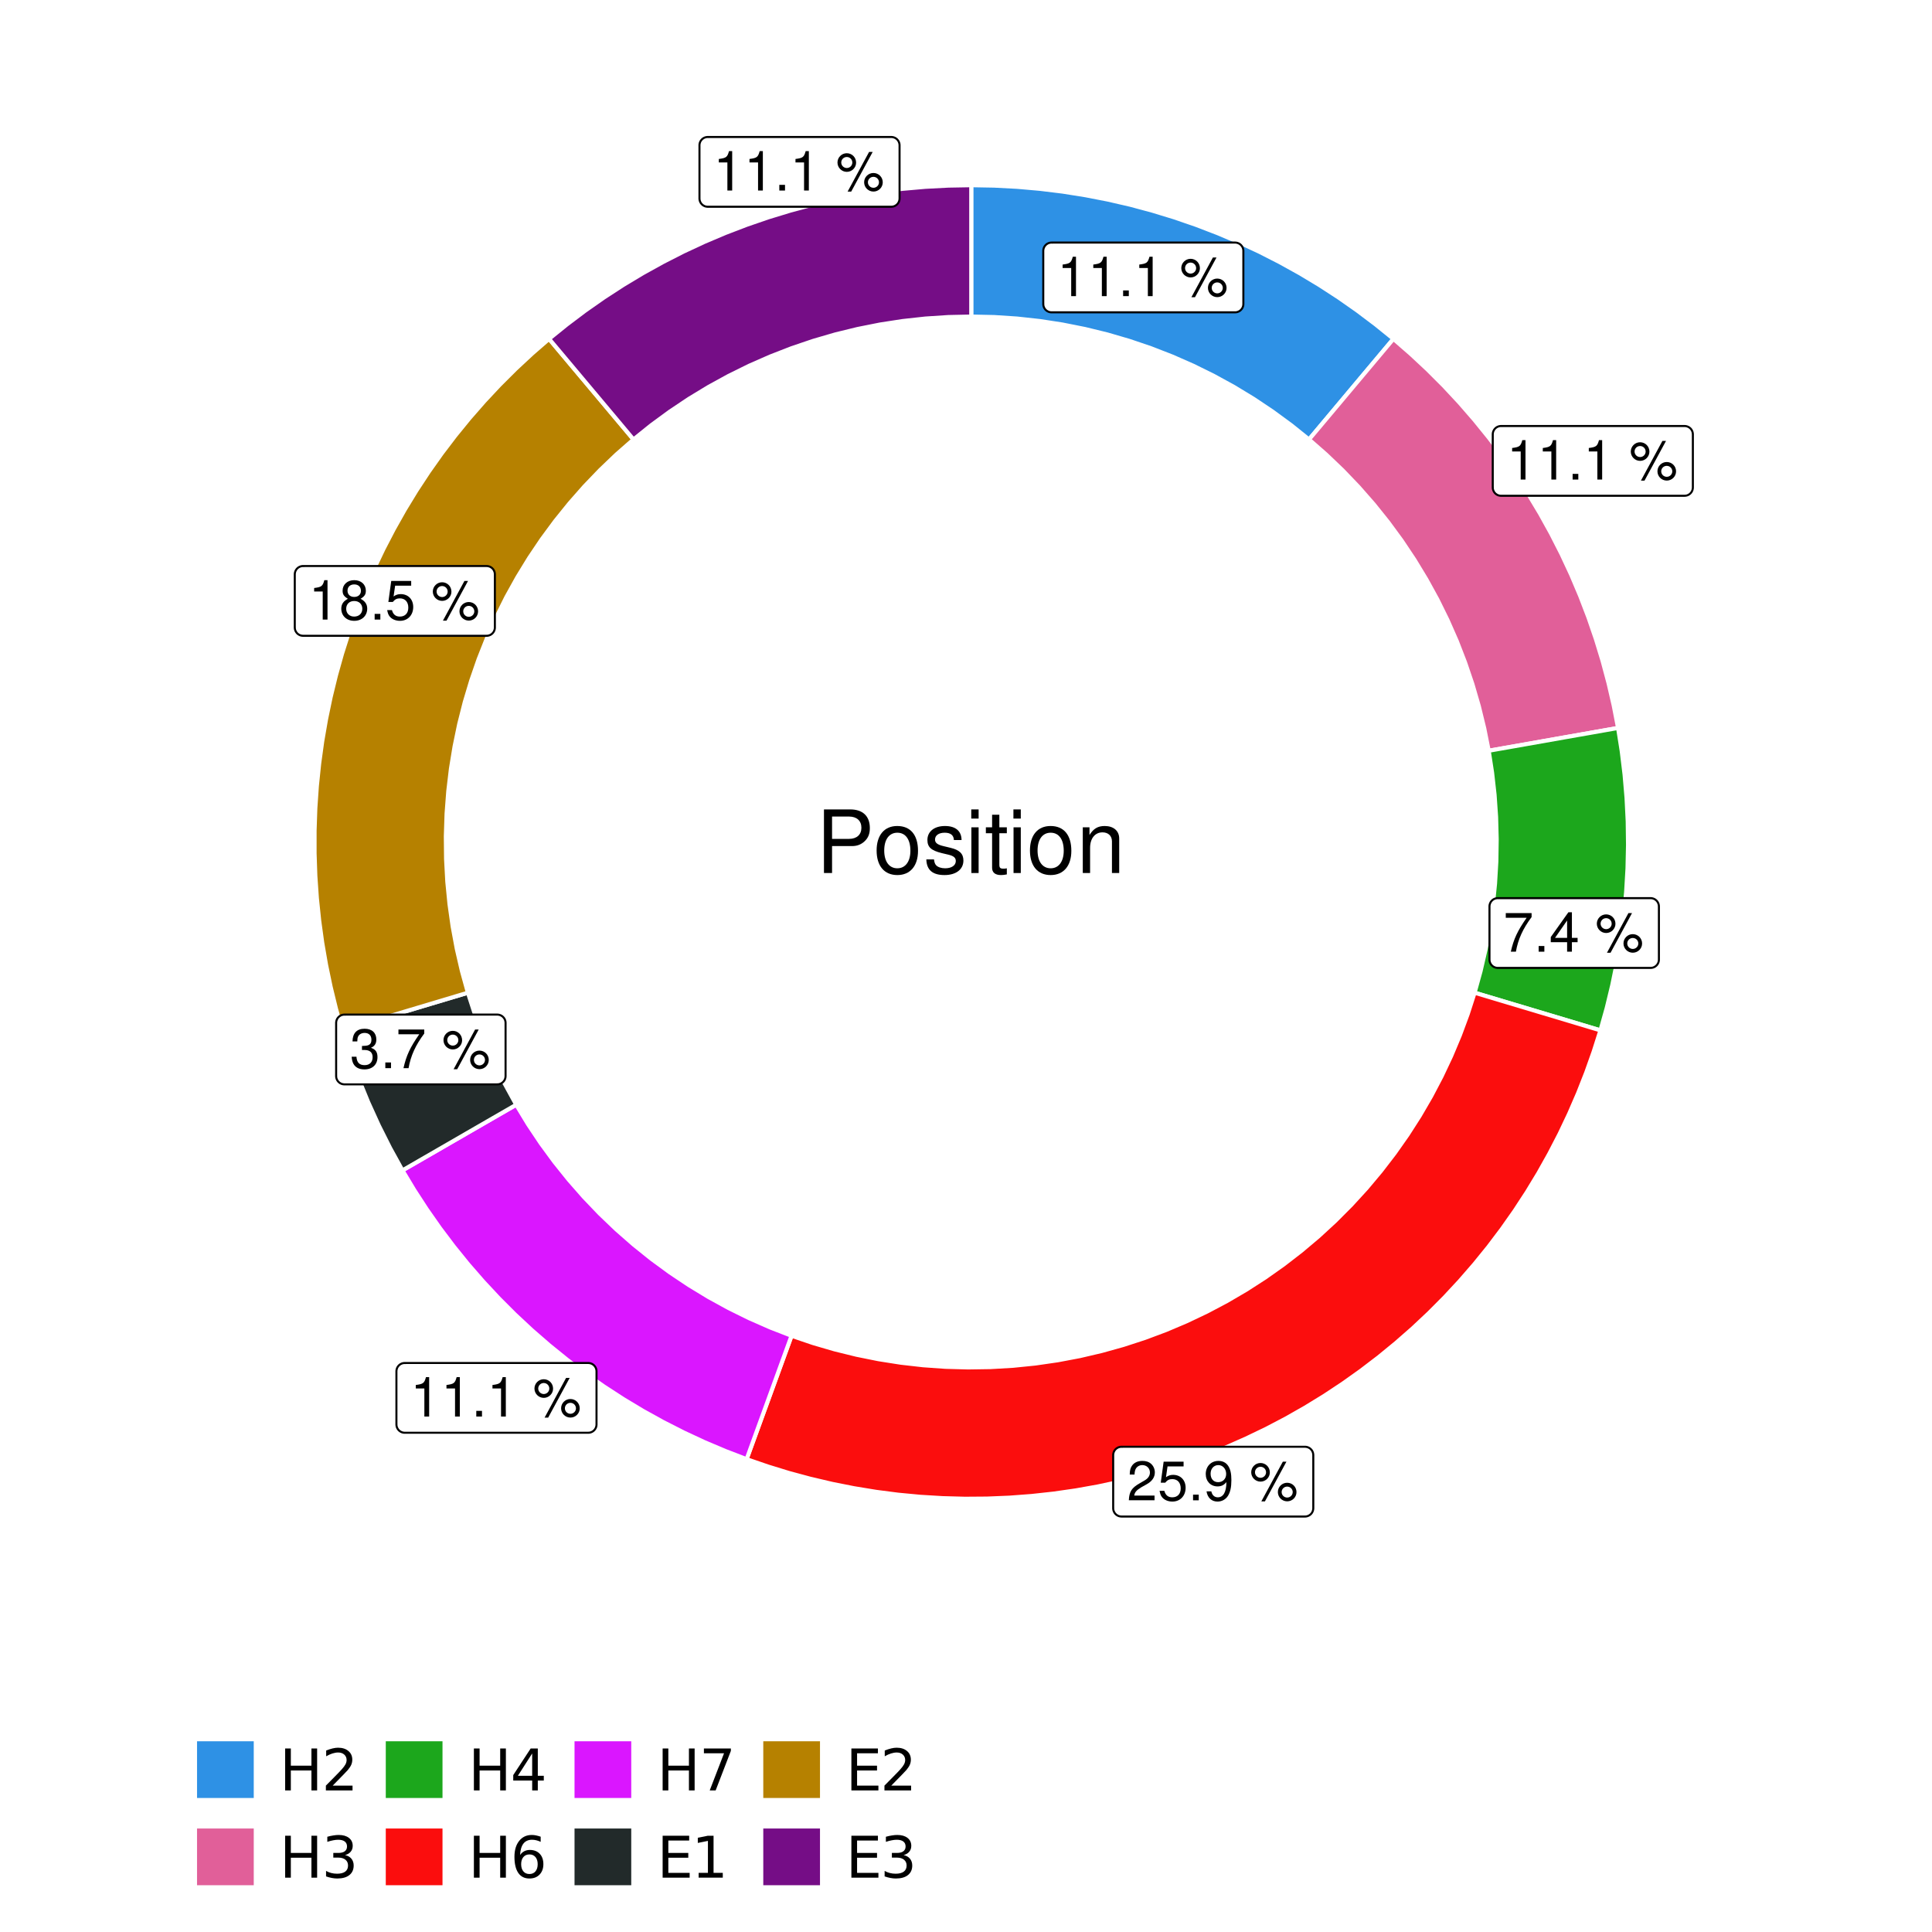 <?xml version="1.0" encoding="UTF-8"?>
<svg xmlns="http://www.w3.org/2000/svg" xmlns:xlink="http://www.w3.org/1999/xlink" width="504pt" height="504pt" viewBox="0 0 504 504" version="1.1">
<defs>
<g>
<symbol overflow="visible" id="glyph0-0">
<path style="stroke:none;" d=""/>
</symbol>
<symbol overflow="visible" id="glyph0-1">
<path style="stroke:none;" d="M 3.688 -7.328 L 3.688 0 L 4.938 0 L 4.938 -10.281 L 4.109 -10.281 C 3.672 -8.703 3.391 -8.484 1.453 -8.234 L 1.453 -7.328 Z M 3.688 -7.328 "/>
</symbol>
<symbol overflow="visible" id="glyph0-2">
<path style="stroke:none;" d="M 2.719 -1.484 L 1.234 -1.484 L 1.234 0 L 2.719 0 Z M 2.719 -1.484 "/>
</symbol>
<symbol overflow="visible" id="glyph0-3">
<path style="stroke:none;" d=""/>
</symbol>
<symbol overflow="visible" id="glyph0-4">
<path style="stroke:none;" d="M 2.828 -9.734 C 1.5 -9.734 0.406 -8.641 0.406 -7.312 C 0.406 -5.969 1.5 -4.875 2.844 -4.875 C 4.172 -4.875 5.266 -5.969 5.266 -7.281 C 5.266 -8.656 4.188 -9.734 2.828 -9.734 Z M 2.828 -8.75 C 3.641 -8.75 4.281 -8.109 4.281 -7.297 C 4.281 -6.516 3.625 -5.875 2.844 -5.875 C 2.047 -5.875 1.391 -6.516 1.391 -7.312 C 1.391 -8.109 2.031 -8.75 2.828 -8.75 Z M 8.656 -10.078 L 3.047 0.281 L 3.984 0.281 L 9.594 -10.078 Z M 9.781 -4.578 C 8.453 -4.578 7.359 -3.5 7.359 -2.156 C 7.359 -0.812 8.453 0.266 9.797 0.266 C 11.125 0.266 12.219 -0.812 12.219 -2.141 C 12.219 -3.5 11.141 -4.578 9.781 -4.578 Z M 9.781 -3.578 C 10.594 -3.578 11.234 -2.938 11.234 -2.141 C 11.234 -1.359 10.578 -0.719 9.797 -0.719 C 8.984 -0.719 8.344 -1.359 8.344 -2.156 C 8.344 -2.938 8.984 -3.578 9.781 -3.578 Z M 9.781 -3.578 "/>
</symbol>
<symbol overflow="visible" id="glyph0-5">
<path style="stroke:none;" d="M 7.391 -10.078 L 0.656 -10.078 L 0.656 -8.844 L 6.094 -8.844 C 3.703 -5.422 2.719 -3.312 1.969 0 L 3.297 0 C 3.859 -3.234 5.125 -6 7.391 -9.031 Z M 7.391 -10.078 "/>
</symbol>
<symbol overflow="visible" id="glyph0-6">
<path style="stroke:none;" d="M 4.656 -2.484 L 4.656 0 L 5.906 0 L 5.906 -2.484 L 7.391 -2.484 L 7.391 -3.609 L 5.906 -3.609 L 5.906 -10.281 L 4.984 -10.281 L 0.391 -3.812 L 0.391 -2.484 Z M 4.656 -3.609 L 1.5 -3.609 L 4.656 -8.141 Z M 4.656 -3.609 "/>
</symbol>
<symbol overflow="visible" id="glyph0-7">
<path style="stroke:none;" d="M 7.188 -1.234 L 1.891 -1.234 C 2.016 -2.094 2.469 -2.625 3.719 -3.391 L 5.141 -4.188 C 6.547 -4.969 7.266 -6.016 7.266 -7.281 C 7.266 -8.141 6.922 -8.922 6.328 -9.484 C 5.734 -10.031 4.984 -10.281 4.031 -10.281 C 2.766 -10.281 1.812 -9.828 1.25 -8.938 C 0.891 -8.406 0.734 -7.766 0.719 -6.719 L 1.969 -6.719 C 2 -7.422 2.094 -7.828 2.266 -8.172 C 2.594 -8.797 3.234 -9.188 4 -9.188 C 5.141 -9.188 5.984 -8.359 5.984 -7.25 C 5.984 -6.422 5.516 -5.719 4.625 -5.203 L 3.312 -4.438 C 1.203 -3.234 0.594 -2.266 0.484 -0.016 L 7.188 -0.016 Z M 7.188 -1.234 "/>
</symbol>
<symbol overflow="visible" id="glyph0-8">
<path style="stroke:none;" d="M 6.766 -10.078 L 1.562 -10.078 L 0.812 -4.594 L 1.969 -4.594 C 2.547 -5.297 3.031 -5.531 3.828 -5.531 C 5.172 -5.531 6.016 -4.609 6.016 -3.109 C 6.016 -1.656 5.172 -0.781 3.812 -0.781 C 2.719 -0.781 2.047 -1.344 1.75 -2.469 L 0.5 -2.469 C 0.672 -1.656 0.812 -1.25 1.109 -0.875 C 1.672 -0.109 2.703 0.328 3.844 0.328 C 5.875 0.328 7.297 -1.156 7.297 -3.281 C 7.297 -5.281 5.969 -6.641 4.031 -6.641 C 3.328 -6.641 2.766 -6.453 2.172 -6.031 L 2.578 -8.844 L 6.766 -8.844 Z M 6.766 -10.078 "/>
</symbol>
<symbol overflow="visible" id="glyph0-9">
<path style="stroke:none;" d="M 0.75 -2.344 C 1 -0.672 2.078 0.328 3.609 0.328 C 4.734 0.328 5.734 -0.219 6.328 -1.141 C 6.953 -2.141 7.234 -3.391 7.234 -5.266 C 7.234 -7 6.984 -8.094 6.391 -9 C 5.828 -9.844 4.953 -10.281 3.844 -10.281 C 1.922 -10.281 0.547 -8.844 0.547 -6.859 C 0.547 -4.969 1.812 -3.625 3.641 -3.625 C 4.594 -3.625 5.297 -3.969 5.938 -4.75 C 5.922 -2.188 5.141 -0.781 3.703 -0.781 C 2.812 -0.781 2.203 -1.344 2 -2.344 Z M 3.828 -9.188 C 4.984 -9.188 5.875 -8.203 5.875 -6.875 C 5.875 -5.609 5.016 -4.734 3.781 -4.734 C 2.578 -4.734 1.812 -5.594 1.812 -6.953 C 1.812 -8.25 2.656 -9.188 3.828 -9.188 Z M 3.828 -9.188 "/>
</symbol>
<symbol overflow="visible" id="glyph0-10">
<path style="stroke:none;" d="M 3.141 -4.734 L 3.828 -4.734 C 5.188 -4.734 5.922 -4.094 5.922 -2.859 C 5.922 -1.562 5.141 -0.781 3.844 -0.781 C 2.453 -0.781 1.797 -1.484 1.703 -2.984 L 0.453 -2.984 C 0.516 -2.156 0.656 -1.625 0.891 -1.172 C 1.422 -0.172 2.406 0.328 3.781 0.328 C 5.859 0.328 7.188 -0.922 7.188 -2.875 C 7.188 -4.188 6.703 -4.891 5.484 -5.312 C 6.422 -5.703 6.891 -6.406 6.891 -7.453 C 6.891 -9.219 5.75 -10.281 3.828 -10.281 C 1.797 -10.281 0.719 -9.141 0.672 -6.969 L 1.922 -6.969 C 1.938 -7.594 1.984 -7.953 2.141 -8.266 C 2.438 -8.844 3.062 -9.188 3.844 -9.188 C 4.953 -9.188 5.609 -8.516 5.609 -7.406 C 5.609 -6.688 5.359 -6.234 4.812 -6 C 4.469 -5.859 4.016 -5.797 3.141 -5.781 Z M 3.141 -4.734 "/>
</symbol>
<symbol overflow="visible" id="glyph0-11">
<path style="stroke:none;" d="M 5.562 -5.422 C 6.609 -6.062 6.938 -6.562 6.938 -7.531 C 6.938 -9.156 5.703 -10.281 3.906 -10.281 C 2.141 -10.281 0.875 -9.156 0.875 -7.547 C 0.875 -6.562 1.203 -6.078 2.25 -5.422 C 1.094 -4.828 0.531 -4 0.531 -2.859 C 0.531 -0.984 1.906 0.328 3.906 0.328 C 5.906 0.328 7.297 -0.984 7.297 -2.859 C 7.297 -4 6.719 -4.828 5.562 -5.422 Z M 3.906 -9.172 C 4.984 -9.172 5.656 -8.531 5.656 -7.5 C 5.656 -6.547 4.969 -5.906 3.906 -5.906 C 2.844 -5.906 2.156 -6.547 2.156 -7.531 C 2.156 -8.531 2.844 -9.172 3.906 -9.172 Z M 3.906 -4.844 C 5.156 -4.844 6.016 -4.031 6.016 -2.828 C 6.016 -1.594 5.172 -0.781 3.875 -0.781 C 2.656 -0.781 1.812 -1.625 1.812 -2.812 C 1.812 -4.031 2.641 -4.844 3.906 -4.844 Z M 3.906 -4.844 "/>
</symbol>
<symbol overflow="visible" id="glyph1-0">
<path style="stroke:none;" d=""/>
</symbol>
<symbol overflow="visible" id="glyph1-1">
<path style="stroke:none;" d="M 4.188 -7.031 L 9.406 -7.031 C 10.703 -7.031 11.719 -7.422 12.609 -8.219 C 13.609 -9.125 14.047 -10.203 14.047 -11.719 C 14.047 -14.844 12.203 -16.594 8.922 -16.594 L 2.078 -16.594 L 2.078 0 L 4.188 0 Z M 4.188 -8.906 L 4.188 -14.734 L 8.609 -14.734 C 10.625 -14.734 11.844 -13.641 11.844 -11.812 C 11.844 -10 10.625 -8.906 8.609 -8.906 Z M 4.188 -8.906 "/>
</symbol>
<symbol overflow="visible" id="glyph1-2">
<path style="stroke:none;" d="M 6.188 -12.266 C 2.828 -12.266 0.812 -9.875 0.812 -5.875 C 0.812 -1.844 2.828 0.531 6.219 0.531 C 9.578 0.531 11.609 -1.859 11.609 -5.781 C 11.609 -9.922 9.656 -12.266 6.188 -12.266 Z M 6.219 -10.516 C 8.359 -10.516 9.625 -8.766 9.625 -5.812 C 9.625 -2.984 8.312 -1.234 6.219 -1.234 C 4.094 -1.234 2.797 -2.984 2.797 -5.875 C 2.797 -8.766 4.094 -10.516 6.219 -10.516 Z M 6.219 -10.516 "/>
</symbol>
<symbol overflow="visible" id="glyph1-3">
<path style="stroke:none;" d="M 9.969 -8.609 C 9.953 -10.953 8.406 -12.266 5.641 -12.266 C 2.875 -12.266 1.062 -10.844 1.062 -8.625 C 1.062 -6.766 2.031 -5.875 4.844 -5.188 L 6.625 -4.766 C 7.938 -4.438 8.469 -3.969 8.469 -3.125 C 8.469 -1.984 7.359 -1.234 5.688 -1.234 C 4.672 -1.234 3.797 -1.531 3.328 -2.031 C 3.031 -2.375 2.891 -2.703 2.781 -3.547 L 0.781 -3.547 C 0.859 -0.797 2.406 0.531 5.531 0.531 C 8.531 0.531 10.453 -0.953 10.453 -3.25 C 10.453 -5.031 9.453 -6.016 7.078 -6.578 L 5.266 -7.016 C 3.703 -7.375 3.047 -7.875 3.047 -8.719 C 3.047 -9.828 4.031 -10.516 5.578 -10.516 C 7.109 -10.516 7.922 -9.859 7.969 -8.609 Z M 9.969 -8.609 "/>
</symbol>
<symbol overflow="visible" id="glyph1-4">
<path style="stroke:none;" d="M 3.422 -11.922 L 1.531 -11.922 L 1.531 0 L 3.422 0 Z M 3.422 -16.594 L 1.5 -16.594 L 1.5 -14.203 L 3.422 -14.203 Z M 3.422 -16.594 "/>
</symbol>
<symbol overflow="visible" id="glyph1-5">
<path style="stroke:none;" d="M 5.781 -11.922 L 3.828 -11.922 L 3.828 -15.203 L 1.938 -15.203 L 1.938 -11.922 L 0.312 -11.922 L 0.312 -10.375 L 1.938 -10.375 L 1.938 -1.359 C 1.938 -0.141 2.75 0.531 4.234 0.531 C 4.734 0.531 5.141 0.484 5.781 0.359 L 5.781 -1.234 C 5.516 -1.156 5.266 -1.141 4.875 -1.141 C 4.047 -1.141 3.828 -1.359 3.828 -2.203 L 3.828 -10.375 L 5.781 -10.375 Z M 5.781 -11.922 "/>
</symbol>
<symbol overflow="visible" id="glyph1-6">
<path style="stroke:none;" d="M 1.594 -11.922 L 1.594 0 L 3.5 0 L 3.5 -6.578 C 3.5 -9.016 4.781 -10.609 6.734 -10.609 C 8.234 -10.609 9.203 -9.703 9.203 -8.266 L 9.203 0 L 11.094 0 L 11.094 -9.016 C 11.094 -11 9.609 -12.266 7.312 -12.266 C 5.531 -12.266 4.391 -11.594 3.344 -9.922 L 3.344 -11.922 Z M 1.594 -11.922 "/>
</symbol>
<symbol overflow="visible" id="glyph2-0">
<path style="stroke:none;" d="M 0.75 2.656 L 0.75 -10.578 L 8.25 -10.578 L 8.25 2.656 Z M 1.594 1.812 L 7.406 1.812 L 7.406 -9.734 L 1.594 -9.734 Z M 1.594 1.812 "/>
</symbol>
<symbol overflow="visible" id="glyph2-1">
<path style="stroke:none;" d="M 1.469 -10.938 L 2.953 -10.938 L 2.953 -6.453 L 8.328 -6.453 L 8.328 -10.938 L 9.812 -10.938 L 9.812 0 L 8.328 0 L 8.328 -5.203 L 2.953 -5.203 L 2.953 0 L 1.469 0 Z M 1.469 -10.938 "/>
</symbol>
<symbol overflow="visible" id="glyph2-2">
<path style="stroke:none;" d="M 2.875 -1.25 L 8.047 -1.25 L 8.047 0 L 1.094 0 L 1.094 -1.25 C 1.656 -1.82 2.422 -2.598 3.391 -3.578 C 4.359 -4.555 4.969 -5.191 5.219 -5.484 C 5.695 -6.016 6.031 -6.461 6.219 -6.828 C 6.406 -7.203 6.5 -7.566 6.5 -7.922 C 6.5 -8.504 6.297 -8.977 5.891 -9.344 C 5.484 -9.707 4.953 -9.891 4.297 -9.891 C 3.828 -9.891 3.332 -9.805 2.812 -9.641 C 2.301 -9.484 1.754 -9.238 1.172 -8.906 L 1.172 -10.406 C 1.766 -10.645 2.32 -10.828 2.844 -10.953 C 3.363 -11.078 3.836 -11.141 4.266 -11.141 C 5.398 -11.141 6.301 -10.852 6.969 -10.281 C 7.645 -9.719 7.984 -8.961 7.984 -8.016 C 7.984 -7.566 7.898 -7.141 7.734 -6.734 C 7.566 -6.328 7.258 -5.852 6.812 -5.312 C 6.688 -5.164 6.297 -4.754 5.641 -4.078 C 4.992 -3.398 4.07 -2.457 2.875 -1.25 Z M 2.875 -1.25 "/>
</symbol>
<symbol overflow="visible" id="glyph2-3">
<path style="stroke:none;" d="M 6.094 -5.891 C 6.801 -5.742 7.352 -5.43 7.75 -4.953 C 8.145 -4.473 8.344 -3.879 8.344 -3.172 C 8.344 -2.098 7.969 -1.266 7.219 -0.672 C 6.477 -0.078 5.426 0.219 4.062 0.219 C 3.602 0.219 3.129 0.172 2.641 0.078 C 2.16 -0.016 1.66 -0.148 1.141 -0.328 L 1.141 -1.766 C 1.555 -1.523 2.004 -1.344 2.484 -1.219 C 2.973 -1.094 3.484 -1.031 4.016 -1.031 C 4.941 -1.031 5.648 -1.211 6.141 -1.578 C 6.629 -1.941 6.875 -2.473 6.875 -3.172 C 6.875 -3.816 6.645 -4.32 6.188 -4.688 C 5.738 -5.051 5.113 -5.234 4.312 -5.234 L 3.031 -5.234 L 3.031 -6.453 L 4.359 -6.453 C 5.086 -6.453 5.645 -6.598 6.031 -6.891 C 6.414 -7.18 6.609 -7.598 6.609 -8.141 C 6.609 -8.703 6.41 -9.133 6.016 -9.438 C 5.617 -9.738 5.051 -9.891 4.312 -9.891 C 3.906 -9.891 3.469 -9.844 3 -9.75 C 2.539 -9.664 2.031 -9.531 1.469 -9.344 L 1.469 -10.672 C 2.031 -10.828 2.555 -10.941 3.047 -11.016 C 3.535 -11.098 4 -11.141 4.438 -11.141 C 5.562 -11.141 6.453 -10.883 7.109 -10.375 C 7.766 -9.863 8.094 -9.172 8.094 -8.297 C 8.094 -7.691 7.914 -7.18 7.562 -6.766 C 7.219 -6.348 6.727 -6.055 6.094 -5.891 Z M 6.094 -5.891 "/>
</symbol>
<symbol overflow="visible" id="glyph2-4">
<path style="stroke:none;" d="M 5.672 -9.641 L 1.938 -3.812 L 5.672 -3.812 Z M 5.281 -10.938 L 7.141 -10.938 L 7.141 -3.812 L 8.703 -3.812 L 8.703 -2.578 L 7.141 -2.578 L 7.141 0 L 5.672 0 L 5.672 -2.578 L 0.734 -2.578 L 0.734 -4 Z M 5.281 -10.938 "/>
</symbol>
<symbol overflow="visible" id="glyph2-5">
<path style="stroke:none;" d="M 4.953 -6.062 C 4.285 -6.062 3.758 -5.832 3.375 -5.375 C 2.988 -4.914 2.797 -4.297 2.797 -3.516 C 2.797 -2.723 2.988 -2.098 3.375 -1.641 C 3.758 -1.18 4.285 -0.953 4.953 -0.953 C 5.617 -0.953 6.145 -1.18 6.531 -1.641 C 6.914 -2.098 7.109 -2.723 7.109 -3.516 C 7.109 -4.297 6.914 -4.914 6.531 -5.375 C 6.145 -5.832 5.617 -6.062 4.953 -6.062 Z M 7.891 -10.688 L 7.891 -9.344 C 7.516 -9.52 7.141 -9.656 6.766 -9.75 C 6.391 -9.844 6.016 -9.891 5.641 -9.891 C 4.66 -9.891 3.91 -9.555 3.391 -8.891 C 2.879 -8.234 2.586 -7.238 2.516 -5.906 C 2.805 -6.332 3.164 -6.66 3.594 -6.891 C 4.031 -7.117 4.516 -7.234 5.047 -7.234 C 6.141 -7.234 7.004 -6.898 7.641 -6.234 C 8.273 -5.566 8.594 -4.66 8.594 -3.516 C 8.594 -2.391 8.258 -1.484 7.594 -0.797 C 6.938 -0.117 6.055 0.219 4.953 0.219 C 3.68 0.219 2.711 -0.266 2.047 -1.234 C 1.379 -2.211 1.047 -3.617 1.047 -5.453 C 1.047 -7.18 1.457 -8.562 2.281 -9.594 C 3.102 -10.625 4.203 -11.141 5.578 -11.141 C 5.953 -11.141 6.328 -11.098 6.703 -11.016 C 7.078 -10.941 7.473 -10.832 7.891 -10.688 Z M 7.891 -10.688 "/>
</symbol>
<symbol overflow="visible" id="glyph2-6">
<path style="stroke:none;" d="M 1.234 -10.938 L 8.266 -10.938 L 8.266 -10.312 L 4.297 0 L 2.75 0 L 6.484 -9.688 L 1.234 -9.688 Z M 1.234 -10.938 "/>
</symbol>
<symbol overflow="visible" id="glyph2-7">
<path style="stroke:none;" d="M 1.469 -10.938 L 8.391 -10.938 L 8.391 -9.688 L 2.953 -9.688 L 2.953 -6.453 L 8.156 -6.453 L 8.156 -5.203 L 2.953 -5.203 L 2.953 -1.25 L 8.516 -1.25 L 8.516 0 L 1.469 0 Z M 1.469 -10.938 "/>
</symbol>
<symbol overflow="visible" id="glyph2-8">
<path style="stroke:none;" d="M 1.859 -1.25 L 4.281 -1.25 L 4.281 -9.594 L 1.641 -9.062 L 1.641 -10.406 L 4.266 -10.938 L 5.75 -10.938 L 5.75 -1.25 L 8.156 -1.25 L 8.156 0 L 1.859 0 Z M 1.859 -1.25 "/>
</symbol>
</g>
<clipPath id="clip1">
  <path d="M 30.98 0 L 473.023 0 L 473.023 504 L 30.98 504 Z M 30.98 0 "/>
</clipPath>
<clipPath id="clip2">
  <path d="M 39.199 5.48 L 467.543 5.48 L 467.543 433.824 L 39.199 433.824 Z M 39.199 5.48 "/>
</clipPath>
</defs>
<g id="surface4">
<rect x="0" y="0" width="504" height="504" style="fill:rgb(100%,100%,100%);fill-opacity:1;stroke:none;"/>
<g clip-path="url(#clip1)" clip-rule="nonzero">
<path style="fill-rule:nonzero;fill:rgb(100%,100%,100%);fill-opacity:1;stroke-width:1.067;stroke-linecap:round;stroke-linejoin:round;stroke:rgb(100%,100%,100%);stroke-opacity:1;stroke-miterlimit:10;" d="M 30.98 504 L 473.023 504 L 473.023 0 L 30.98 0 Z M 30.98 504 "/>
</g>
<g clip-path="url(#clip2)" clip-rule="nonzero">
<path style=" stroke:none;fill-rule:nonzero;fill:rgb(100%,100%,100%);fill-opacity:1;" d="M 39.199 433.824 L 467.543 433.824 L 467.543 5.48 L 39.199 5.48 Z M 39.199 433.824 "/>
</g>
<path style="fill-rule:nonzero;fill:rgb(18.039%,56.863%,89.804%);fill-opacity:1;stroke-width:1.067;stroke-linecap:butt;stroke-linejoin:miter;stroke:rgb(100%,100%,100%);stroke-opacity:1;stroke-miterlimit:10;" d="M 341.477 114.648 L 350.289 104.148 L 354.691 98.898 L 363.504 88.398 L 358.855 84.637 L 354.078 81.035 L 349.18 77.605 L 344.164 74.348 L 339.039 71.27 L 333.809 68.371 L 328.48 65.652 L 323.059 63.125 L 317.555 60.789 L 311.973 58.648 L 306.316 56.699 L 300.598 54.953 L 294.82 53.402 L 288.992 52.059 L 283.121 50.918 L 277.215 49.98 L 271.281 49.254 L 265.32 48.73 L 259.348 48.418 L 253.371 48.312 L 253.371 82.582 L 259.348 82.711 L 265.316 83.102 L 271.262 83.754 L 277.172 84.664 L 283.039 85.832 L 288.848 87.25 L 294.586 88.926 L 300.25 90.848 L 305.824 93.016 L 311.297 95.422 L 316.66 98.07 L 321.906 100.945 L 327.02 104.047 L 331.988 107.371 L 336.812 110.906 Z M 341.477 114.648 "/>
<path style="fill-rule:nonzero;fill:rgb(88.235%,37.255%,60%);fill-opacity:1;stroke-width:1.067;stroke-linecap:butt;stroke-linejoin:miter;stroke:rgb(100%,100%,100%);stroke-opacity:1;stroke-miterlimit:10;" d="M 388.359 195.848 L 395.105 194.66 L 408.605 192.277 L 415.355 191.09 L 422.105 189.898 L 420.965 184.027 L 419.617 178.203 L 418.07 172.426 L 416.32 166.707 L 414.375 161.051 L 412.23 155.469 L 409.895 149.961 L 407.367 144.543 L 404.652 139.215 L 401.754 133.984 L 398.672 128.855 L 395.414 123.84 L 391.984 118.941 L 388.387 114.164 L 384.621 109.52 L 380.699 105.004 L 376.621 100.629 L 372.391 96.402 L 368.016 92.324 L 363.504 88.398 L 354.691 98.898 L 350.289 104.148 L 341.477 114.648 L 345.973 118.594 L 350.293 122.727 L 354.43 127.047 L 358.371 131.543 L 362.113 136.207 L 365.652 141.031 L 368.973 146.004 L 372.074 151.117 L 374.953 156.359 L 377.598 161.723 L 380.008 167.195 L 382.172 172.77 L 384.098 178.434 L 385.77 184.176 L 387.191 189.984 Z M 388.359 195.848 "/>
<path style="fill-rule:nonzero;fill:rgb(10.98%,65.49%,10.98%);fill-opacity:1;stroke-width:1.067;stroke-linecap:butt;stroke-linejoin:miter;stroke:rgb(100%,100%,100%);stroke-opacity:1;stroke-miterlimit:10;" d="M 384.68 258.965 L 410.945 266.824 L 417.508 268.793 L 419.164 262.887 L 420.605 256.922 L 421.832 250.914 L 422.844 244.863 L 423.637 238.781 L 424.211 232.676 L 424.57 226.551 L 424.707 220.418 L 424.625 214.285 L 424.32 208.16 L 423.801 202.047 L 423.062 195.957 L 422.105 189.898 L 415.355 191.09 L 408.605 192.277 L 395.105 194.66 L 388.359 195.848 L 389.242 201.582 L 389.887 207.344 L 390.285 213.129 L 390.438 218.926 L 390.348 224.727 L 390.008 230.516 L 389.426 236.285 L 388.602 242.023 L 387.535 247.723 L 386.227 253.375 Z M 384.68 258.965 "/>
<path style="fill-rule:nonzero;fill:rgb(98.431%,5.098%,5.098%);fill-opacity:1;stroke-width:1.067;stroke-linecap:butt;stroke-linejoin:miter;stroke:rgb(100%,100%,100%);stroke-opacity:1;stroke-miterlimit:10;" d="M 206.488 348.457 L 204.145 354.895 L 199.457 367.777 L 197.113 374.215 L 194.77 380.656 L 200.266 382.551 L 205.824 384.262 L 211.438 385.777 L 217.098 387.105 L 222.801 388.238 L 228.539 389.18 L 234.305 389.926 L 240.094 390.473 L 245.895 390.824 L 251.707 390.98 L 257.523 390.938 L 263.332 390.699 L 269.129 390.262 L 274.91 389.629 L 280.664 388.801 L 286.391 387.777 L 292.074 386.559 L 297.715 385.152 L 303.305 383.551 L 308.836 381.762 L 314.305 379.785 L 319.703 377.629 L 325.027 375.285 L 330.266 372.766 L 335.418 370.066 L 340.473 367.195 L 345.43 364.156 L 350.281 360.949 L 355.02 357.578 L 359.641 354.051 L 364.137 350.367 L 368.512 346.535 L 372.75 342.555 L 376.852 338.434 L 380.809 334.176 L 384.621 329.785 L 388.285 325.27 L 391.789 320.629 L 395.137 315.875 L 398.32 311.008 L 401.336 306.039 L 404.18 300.969 L 406.855 295.805 L 409.348 290.555 L 411.664 285.219 L 413.797 279.812 L 415.746 274.332 L 417.508 268.793 L 410.945 266.824 L 384.68 258.965 L 382.875 264.555 L 380.832 270.062 L 378.555 275.48 L 376.047 280.793 L 373.316 285.996 L 370.363 291.074 L 367.195 296.023 L 363.816 300.828 L 360.234 305.488 L 356.461 309.988 L 352.492 314.324 L 348.344 318.484 L 344.023 322.465 L 339.531 326.254 L 334.887 329.848 L 330.09 333.242 L 325.148 336.426 L 320.078 339.395 L 314.887 342.141 L 309.582 344.664 L 304.172 346.961 L 298.668 349.02 L 293.082 350.844 L 287.426 352.422 L 281.703 353.762 L 275.93 354.852 L 270.117 355.695 L 264.27 356.289 L 258.406 356.629 L 252.531 356.719 L 246.656 356.559 L 240.797 356.145 L 234.957 355.48 L 229.156 354.566 L 223.395 353.402 L 217.691 351.996 L 212.051 350.348 Z M 206.488 348.457 "/>
<path style="fill-rule:nonzero;fill:rgb(85.49%,8.627%,100%);fill-opacity:1;stroke-width:1.067;stroke-linecap:butt;stroke-linejoin:miter;stroke:rgb(100%,100%,100%);stroke-opacity:1;stroke-miterlimit:10;" d="M 134.664 288.188 L 128.727 291.613 L 122.793 295.039 L 116.859 298.469 L 110.922 301.895 L 104.988 305.32 L 108.066 310.445 L 111.324 315.461 L 114.754 320.359 L 118.355 325.137 L 122.117 329.785 L 126.043 334.297 L 130.121 338.672 L 134.348 342.902 L 138.723 346.98 L 143.234 350.902 L 147.883 354.668 L 152.66 358.266 L 157.559 361.695 L 162.574 364.953 L 167.699 368.035 L 172.934 370.934 L 178.262 373.648 L 183.68 376.176 L 189.188 378.512 L 194.77 380.656 L 197.113 374.215 L 199.457 367.777 L 204.145 354.895 L 206.488 348.457 L 200.914 346.289 L 195.441 343.879 L 190.078 341.234 L 184.836 338.359 L 179.723 335.254 L 174.75 331.934 L 169.926 328.398 L 165.262 324.652 L 160.766 320.711 L 156.445 316.574 L 152.312 312.254 L 148.367 307.758 L 144.625 303.094 L 141.09 298.273 L 137.766 293.301 Z M 134.664 288.188 "/>
<path style="fill-rule:nonzero;fill:rgb(13.333%,16.471%,16.471%);fill-opacity:1;stroke-width:1.067;stroke-linecap:butt;stroke-linejoin:miter;stroke:rgb(100%,100%,100%);stroke-opacity:1;stroke-miterlimit:10;" d="M 122.059 258.965 L 108.926 262.895 L 102.363 264.859 L 95.797 266.824 L 89.23 268.793 L 91.258 275.121 L 93.531 281.363 L 96.043 287.516 L 98.793 293.562 L 101.777 299.504 L 104.988 305.32 L 110.922 301.895 L 116.859 298.469 L 122.793 295.039 L 128.727 291.613 L 134.664 288.188 L 131.605 282.59 L 128.809 276.855 L 126.281 271 L 124.031 265.031 Z M 122.059 258.965 "/>
<path style="fill-rule:nonzero;fill:rgb(71.373%,50.588%,0%);fill-opacity:1;stroke-width:1.067;stroke-linecap:butt;stroke-linejoin:miter;stroke:rgb(100%,100%,100%);stroke-opacity:1;stroke-miterlimit:10;" d="M 165.262 114.648 L 160.859 109.398 L 143.234 88.398 L 138.809 92.246 L 134.516 96.238 L 130.363 100.379 L 126.355 104.656 L 122.496 109.07 L 118.789 113.613 L 115.238 118.277 L 111.852 123.062 L 108.629 127.965 L 105.578 132.969 L 102.699 138.078 L 99.996 143.281 L 97.473 148.574 L 95.129 153.949 L 92.977 159.402 L 91.008 164.926 L 89.23 170.512 L 87.645 176.156 L 86.254 181.852 L 85.059 187.594 L 84.059 193.371 L 83.262 199.18 L 82.66 205.012 L 82.258 210.859 L 82.059 216.719 L 82.059 222.582 L 82.258 228.441 L 82.66 234.293 L 83.262 240.125 L 84.059 245.934 L 85.059 251.711 L 86.254 257.449 L 87.645 263.148 L 89.23 268.793 L 95.797 266.824 L 102.363 264.859 L 108.926 262.895 L 122.059 258.965 L 120.488 253.27 L 119.16 247.516 L 118.086 241.707 L 117.262 235.859 L 116.688 229.98 L 116.371 224.082 L 116.309 218.176 L 116.5 212.27 L 116.945 206.383 L 117.641 200.516 L 118.594 194.688 L 119.793 188.902 L 121.242 183.176 L 122.938 177.52 L 124.871 171.938 L 127.047 166.449 L 129.457 161.055 L 132.094 155.77 L 134.961 150.605 L 138.043 145.57 L 141.344 140.668 L 144.852 135.914 L 148.559 131.32 L 152.461 126.887 L 156.551 122.625 L 160.82 118.543 Z M 165.262 114.648 "/>
<path style="fill-rule:nonzero;fill:rgb(45.882%,5.098%,52.549%);fill-opacity:1;stroke-width:1.067;stroke-linecap:butt;stroke-linejoin:miter;stroke:rgb(100%,100%,100%);stroke-opacity:1;stroke-miterlimit:10;" d="M 253.371 82.582 L 253.371 48.312 L 247.391 48.418 L 241.418 48.73 L 235.461 49.254 L 229.523 49.98 L 223.617 50.918 L 217.746 52.059 L 211.918 53.402 L 206.145 54.953 L 200.422 56.699 L 194.77 58.648 L 189.188 60.789 L 183.68 63.125 L 178.262 65.652 L 172.934 68.371 L 167.699 71.27 L 162.574 74.348 L 157.559 77.605 L 152.66 81.035 L 147.883 84.637 L 143.234 88.398 L 160.859 109.398 L 165.262 114.648 L 169.926 110.906 L 174.75 107.371 L 179.723 104.047 L 184.836 100.945 L 190.078 98.07 L 195.441 95.422 L 200.914 93.016 L 206.488 90.848 L 212.152 88.926 L 217.895 87.25 L 223.703 85.832 L 229.566 84.664 L 235.48 83.754 L 241.422 83.102 L 247.391 82.711 Z M 253.371 82.582 "/>
<path style="fill-rule:nonzero;fill:rgb(100%,100%,100%);fill-opacity:1;stroke-width:0.533;stroke-linecap:round;stroke-linejoin:round;stroke:rgb(0%,0%,0%);stroke-opacity:1;stroke-miterlimit:10;" d="M 274.316 81.477 L 322.195 81.477 L 322.109 81.477 L 322.457 81.461 L 322.797 81.395 L 323.121 81.27 L 323.422 81.098 L 323.691 80.875 L 323.922 80.617 L 324.109 80.32 L 324.246 80.004 L 324.328 79.664 L 324.355 79.316 L 324.355 65.438 L 324.328 65.09 L 324.246 64.754 L 324.109 64.434 L 323.922 64.141 L 323.691 63.879 L 323.422 63.66 L 323.121 63.488 L 322.797 63.363 L 322.457 63.293 L 322.195 63.277 L 274.316 63.277 L 274.574 63.293 L 274.23 63.281 L 273.883 63.32 L 273.551 63.418 L 273.234 63.566 L 272.949 63.766 L 272.699 64.008 L 272.488 64.285 L 272.328 64.59 L 272.219 64.922 L 272.164 65.266 L 272.156 65.438 L 272.156 79.316 L 272.164 79.145 L 272.164 79.492 L 272.219 79.836 L 272.328 80.164 L 272.488 80.473 L 272.699 80.75 L 272.949 80.992 L 273.234 81.188 L 273.551 81.336 L 273.883 81.434 L 274.23 81.477 Z M 274.316 81.477 "/>
<g style="fill:rgb(0%,0%,0%);fill-opacity:1;">
  <use xlink:href="#glyph0-1" x="275.754" y="77.249"/>
  <use xlink:href="#glyph0-1" x="283.754" y="77.249"/>
  <use xlink:href="#glyph0-2" x="291.754" y="77.249"/>
  <use xlink:href="#glyph0-1" x="295.754" y="77.249"/>
  <use xlink:href="#glyph0-3" x="303.754" y="77.249"/>
  <use xlink:href="#glyph0-4" x="307.754" y="77.249"/>
</g>
<path style="fill-rule:nonzero;fill:rgb(100%,100%,100%);fill-opacity:1;stroke-width:0.533;stroke-linecap:round;stroke-linejoin:round;stroke:rgb(0%,0%,0%);stroke-opacity:1;stroke-miterlimit:10;" d="M 391.574 129.332 L 439.457 129.332 L 439.367 129.332 L 439.715 129.316 L 440.059 129.25 L 440.383 129.125 L 440.684 128.953 L 440.953 128.73 L 441.184 128.473 L 441.367 128.176 L 441.504 127.859 L 441.586 127.52 L 441.617 127.172 L 441.617 113.293 L 441.586 112.949 L 441.504 112.609 L 441.367 112.289 L 441.184 111.996 L 440.953 111.734 L 440.684 111.516 L 440.383 111.344 L 440.059 111.219 L 439.715 111.148 L 439.457 111.133 L 391.574 111.133 L 391.836 111.148 L 391.488 111.137 L 391.145 111.176 L 390.809 111.273 L 390.496 111.422 L 390.211 111.621 L 389.957 111.863 L 389.75 112.141 L 389.59 112.445 L 389.477 112.777 L 389.422 113.121 L 389.414 113.293 L 389.414 127.172 L 389.422 127 L 389.422 127.348 L 389.477 127.691 L 389.59 128.02 L 389.75 128.328 L 389.957 128.605 L 390.211 128.848 L 390.496 129.043 L 390.809 129.195 L 391.145 129.289 L 391.488 129.332 Z M 391.574 129.332 "/>
<g style="fill:rgb(0%,0%,0%);fill-opacity:1;">
  <use xlink:href="#glyph0-1" x="393.016" y="125.104"/>
  <use xlink:href="#glyph0-1" x="401.016" y="125.104"/>
  <use xlink:href="#glyph0-2" x="409.016" y="125.104"/>
  <use xlink:href="#glyph0-1" x="413.016" y="125.104"/>
  <use xlink:href="#glyph0-3" x="421.016" y="125.104"/>
  <use xlink:href="#glyph0-4" x="425.016" y="125.104"/>
</g>
<path style="fill-rule:nonzero;fill:rgb(100%,100%,100%);fill-opacity:1;stroke-width:0.533;stroke-linecap:round;stroke-linejoin:round;stroke:rgb(0%,0%,0%);stroke-opacity:1;stroke-miterlimit:10;" d="M 390.719 252.5 L 430.598 252.5 L 430.512 252.496 L 430.859 252.484 L 431.199 252.414 L 431.523 252.289 L 431.824 252.117 L 432.094 251.895 L 432.324 251.637 L 432.508 251.344 L 432.645 251.023 L 432.73 250.684 L 432.758 250.34 L 432.758 236.457 L 432.73 236.113 L 432.645 235.773 L 432.508 235.453 L 432.324 235.16 L 432.094 234.902 L 431.824 234.68 L 431.523 234.508 L 431.199 234.383 L 430.859 234.312 L 430.598 234.297 L 390.719 234.297 L 390.977 234.312 L 390.629 234.301 L 390.285 234.344 L 389.949 234.438 L 389.637 234.586 L 389.352 234.785 L 389.102 235.027 L 388.891 235.305 L 388.73 235.613 L 388.621 235.941 L 388.562 236.285 L 388.559 236.457 L 388.559 250.34 L 388.562 250.164 L 388.562 250.512 L 388.621 250.855 L 388.73 251.184 L 388.891 251.492 L 389.102 251.77 L 389.352 252.012 L 389.637 252.207 L 389.949 252.359 L 390.285 252.453 L 390.629 252.496 Z M 390.719 252.5 "/>
<g style="fill:rgb(0%,0%,0%);fill-opacity:1;">
  <use xlink:href="#glyph0-5" x="392.156" y="248.269"/>
  <use xlink:href="#glyph0-2" x="400.156" y="248.269"/>
  <use xlink:href="#glyph0-6" x="404.156" y="248.269"/>
  <use xlink:href="#glyph0-3" x="412.156" y="248.269"/>
  <use xlink:href="#glyph0-4" x="416.156" y="248.269"/>
</g>
<path style="fill-rule:nonzero;fill:rgb(100%,100%,100%);fill-opacity:1;stroke-width:0.533;stroke-linecap:round;stroke-linejoin:round;stroke:rgb(0%,0%,0%);stroke-opacity:1;stroke-miterlimit:10;" d="M 292.555 395.617 L 340.438 395.617 L 340.348 395.613 L 340.695 395.602 L 341.035 395.531 L 341.363 395.406 L 341.664 395.234 L 341.934 395.016 L 342.164 394.754 L 342.348 394.461 L 342.484 394.141 L 342.566 393.801 L 342.598 393.457 L 342.598 379.574 L 342.566 379.23 L 342.484 378.891 L 342.348 378.57 L 342.164 378.277 L 341.934 378.02 L 341.664 377.797 L 341.363 377.625 L 341.035 377.5 L 340.695 377.434 L 340.438 377.414 L 292.555 377.414 L 292.816 377.434 L 292.469 377.418 L 292.125 377.461 L 291.789 377.555 L 291.477 377.707 L 291.191 377.902 L 290.938 378.145 L 290.73 378.422 L 290.57 378.73 L 290.457 379.059 L 290.402 379.402 L 290.395 379.574 L 290.395 393.457 L 290.402 393.281 L 290.402 393.629 L 290.457 393.973 L 290.57 394.301 L 290.73 394.609 L 290.938 394.887 L 291.191 395.129 L 291.477 395.328 L 291.789 395.477 L 292.125 395.574 L 292.469 395.613 Z M 292.555 395.617 "/>
<g style="fill:rgb(0%,0%,0%);fill-opacity:1;">
  <use xlink:href="#glyph0-7" x="293.996" y="391.386"/>
  <use xlink:href="#glyph0-8" x="301.996" y="391.386"/>
  <use xlink:href="#glyph0-2" x="309.996" y="391.386"/>
  <use xlink:href="#glyph0-9" x="313.996" y="391.386"/>
  <use xlink:href="#glyph0-3" x="321.996" y="391.386"/>
  <use xlink:href="#glyph0-4" x="325.996" y="391.386"/>
</g>
<path style="fill-rule:nonzero;fill:rgb(100%,100%,100%);fill-opacity:1;stroke-width:0.533;stroke-linecap:round;stroke-linejoin:round;stroke:rgb(0%,0%,0%);stroke-opacity:1;stroke-miterlimit:10;" d="M 105.574 373.762 L 153.453 373.762 L 153.367 373.762 L 153.715 373.746 L 154.055 373.68 L 154.379 373.555 L 154.68 373.383 L 154.949 373.16 L 155.18 372.902 L 155.367 372.605 L 155.504 372.289 L 155.586 371.949 L 155.613 371.605 L 155.613 357.723 L 155.586 357.379 L 155.504 357.039 L 155.367 356.719 L 155.18 356.426 L 154.949 356.164 L 154.68 355.945 L 154.379 355.773 L 154.055 355.648 L 153.715 355.578 L 153.453 355.562 L 105.574 355.562 L 105.836 355.578 L 105.488 355.566 L 105.141 355.605 L 104.809 355.703 L 104.496 355.852 L 104.207 356.051 L 103.957 356.293 L 103.75 356.57 L 103.586 356.875 L 103.477 357.207 L 103.422 357.551 L 103.414 357.723 L 103.414 371.605 L 103.422 371.43 L 103.422 371.777 L 103.477 372.121 L 103.586 372.449 L 103.75 372.758 L 103.957 373.035 L 104.207 373.277 L 104.496 373.473 L 104.809 373.625 L 105.141 373.719 L 105.488 373.762 Z M 105.574 373.762 "/>
<g style="fill:rgb(0%,0%,0%);fill-opacity:1;">
  <use xlink:href="#glyph0-1" x="107.016" y="369.534"/>
  <use xlink:href="#glyph0-1" x="115.016" y="369.534"/>
  <use xlink:href="#glyph0-2" x="123.016" y="369.534"/>
  <use xlink:href="#glyph0-1" x="127.016" y="369.534"/>
  <use xlink:href="#glyph0-3" x="135.016" y="369.534"/>
  <use xlink:href="#glyph0-4" x="139.016" y="369.534"/>
</g>
<path style="fill-rule:nonzero;fill:rgb(100%,100%,100%);fill-opacity:1;stroke-width:0.533;stroke-linecap:round;stroke-linejoin:round;stroke:rgb(0%,0%,0%);stroke-opacity:1;stroke-miterlimit:10;" d="M 89.848 282.879 L 129.727 282.879 L 129.641 282.875 L 129.988 282.863 L 130.328 282.793 L 130.652 282.668 L 130.953 282.496 L 131.223 282.273 L 131.453 282.016 L 131.641 281.723 L 131.777 281.402 L 131.859 281.062 L 131.887 280.719 L 131.887 266.836 L 131.859 266.492 L 131.777 266.152 L 131.641 265.832 L 131.453 265.539 L 131.223 265.281 L 130.953 265.059 L 130.652 264.887 L 130.328 264.762 L 129.988 264.691 L 129.727 264.676 L 89.848 264.676 L 90.105 264.691 L 89.758 264.68 L 89.414 264.723 L 89.082 264.816 L 88.766 264.965 L 88.48 265.164 L 88.23 265.406 L 88.02 265.684 L 87.859 265.992 L 87.75 266.32 L 87.695 266.664 L 87.688 266.836 L 87.688 280.719 L 87.695 280.543 L 87.695 280.891 L 87.75 281.234 L 87.859 281.562 L 88.02 281.871 L 88.23 282.148 L 88.48 282.391 L 88.766 282.59 L 89.082 282.738 L 89.414 282.832 L 89.758 282.875 Z M 89.848 282.879 "/>
<g style="fill:rgb(0%,0%,0%);fill-opacity:1;">
  <use xlink:href="#glyph0-10" x="91.285" y="278.647"/>
  <use xlink:href="#glyph0-2" x="99.285" y="278.647"/>
  <use xlink:href="#glyph0-5" x="103.285" y="278.647"/>
  <use xlink:href="#glyph0-3" x="111.285" y="278.647"/>
  <use xlink:href="#glyph0-4" x="115.285" y="278.647"/>
</g>
<path style="fill-rule:nonzero;fill:rgb(100%,100%,100%);fill-opacity:1;stroke-width:0.533;stroke-linecap:round;stroke-linejoin:round;stroke:rgb(0%,0%,0%);stroke-opacity:1;stroke-miterlimit:10;" d="M 79.059 165.859 L 126.938 165.859 L 126.852 165.855 L 127.199 165.844 L 127.539 165.773 L 127.867 165.652 L 128.168 165.477 L 128.438 165.258 L 128.668 164.996 L 128.852 164.703 L 128.988 164.383 L 129.07 164.047 L 129.098 163.699 L 129.098 149.82 L 129.07 149.473 L 128.988 149.137 L 128.852 148.816 L 128.668 148.52 L 128.438 148.262 L 128.168 148.043 L 127.867 147.867 L 127.539 147.746 L 127.199 147.676 L 126.938 147.66 L 79.059 147.66 L 79.32 147.676 L 78.973 147.66 L 78.629 147.703 L 78.293 147.801 L 77.98 147.949 L 77.691 148.145 L 77.441 148.387 L 77.234 148.664 L 77.07 148.973 L 76.961 149.301 L 76.906 149.645 L 76.898 149.82 L 76.898 163.699 L 76.906 163.523 L 76.906 163.871 L 76.961 164.215 L 77.07 164.547 L 77.234 164.852 L 77.441 165.133 L 77.691 165.371 L 77.98 165.57 L 78.293 165.719 L 78.629 165.816 L 78.973 165.855 Z M 79.059 165.859 "/>
<g style="fill:rgb(0%,0%,0%);fill-opacity:1;">
  <use xlink:href="#glyph0-1" x="80.5" y="161.628"/>
  <use xlink:href="#glyph0-11" x="88.5" y="161.628"/>
  <use xlink:href="#glyph0-2" x="96.5" y="161.628"/>
  <use xlink:href="#glyph0-8" x="100.5" y="161.628"/>
  <use xlink:href="#glyph0-3" x="108.5" y="161.628"/>
  <use xlink:href="#glyph0-4" x="112.5" y="161.628"/>
</g>
<path style="fill-rule:nonzero;fill:rgb(100%,100%,100%);fill-opacity:1;stroke-width:0.533;stroke-linecap:round;stroke-linejoin:round;stroke:rgb(0%,0%,0%);stroke-opacity:1;stroke-miterlimit:10;" d="M 184.629 53.934 L 232.508 53.934 L 232.422 53.934 L 232.77 53.918 L 233.109 53.852 L 233.434 53.727 L 233.734 53.555 L 234.004 53.332 L 234.234 53.074 L 234.422 52.777 L 234.555 52.461 L 234.641 52.121 L 234.668 51.773 L 234.668 37.895 L 234.641 37.547 L 234.555 37.211 L 234.422 36.891 L 234.234 36.598 L 234.004 36.336 L 233.734 36.117 L 233.434 35.945 L 233.109 35.82 L 232.77 35.75 L 232.508 35.734 L 184.629 35.734 L 184.887 35.75 L 184.539 35.738 L 184.195 35.777 L 183.863 35.875 L 183.547 36.023 L 183.262 36.223 L 183.012 36.465 L 182.801 36.742 L 182.641 37.047 L 182.531 37.379 L 182.473 37.723 L 182.469 37.895 L 182.469 51.773 L 182.473 51.602 L 182.473 51.949 L 182.531 52.293 L 182.641 52.621 L 182.801 52.93 L 183.012 53.207 L 183.262 53.449 L 183.547 53.645 L 183.863 53.797 L 184.195 53.891 L 184.539 53.934 Z M 184.629 53.934 "/>
<g style="fill:rgb(0%,0%,0%);fill-opacity:1;">
  <use xlink:href="#glyph0-1" x="186.066" y="49.706"/>
  <use xlink:href="#glyph0-1" x="194.066" y="49.706"/>
  <use xlink:href="#glyph0-2" x="202.066" y="49.706"/>
  <use xlink:href="#glyph0-1" x="206.066" y="49.706"/>
  <use xlink:href="#glyph0-3" x="214.066" y="49.706"/>
  <use xlink:href="#glyph0-4" x="218.066" y="49.706"/>
</g>
<g style="fill:rgb(0%,0%,0%);fill-opacity:1;">
  <use xlink:href="#glyph1-1" x="212.871" y="227.746"/>
  <use xlink:href="#glyph1-2" x="227.871" y="227.746"/>
  <use xlink:href="#glyph1-3" x="240.871" y="227.746"/>
  <use xlink:href="#glyph1-4" x="251.871" y="227.746"/>
  <use xlink:href="#glyph1-5" x="256.871" y="227.746"/>
  <use xlink:href="#glyph1-4" x="262.871" y="227.746"/>
  <use xlink:href="#glyph1-2" x="267.871" y="227.746"/>
  <use xlink:href="#glyph1-6" x="280.871" y="227.746"/>
</g>
<path style=" stroke:none;fill-rule:nonzero;fill:rgb(100%,100%,100%);fill-opacity:1;" d="M 39.199 498.52 L 245.113 498.52 L 245.113 447.52 L 39.199 447.52 Z M 39.199 498.52 "/>
<path style=" stroke:none;fill-rule:nonzero;fill:rgb(100%,100%,100%);fill-opacity:1;" d="M 50.156 470.281 L 67.438 470.281 L 67.438 453 L 50.156 453 Z M 50.156 470.281 "/>
<path style="fill-rule:nonzero;fill:rgb(18.039%,56.863%,89.804%);fill-opacity:1;stroke-width:1.067;stroke-linecap:butt;stroke-linejoin:miter;stroke:rgb(100%,100%,100%);stroke-opacity:1;stroke-miterlimit:10;" d="M 50.867 469.574 L 66.73 469.574 L 66.73 453.711 L 50.867 453.711 Z M 50.867 469.574 "/>
<path style=" stroke:none;fill-rule:nonzero;fill:rgb(100%,100%,100%);fill-opacity:1;" d="M 50.156 493.043 L 67.438 493.043 L 67.438 475.762 L 50.156 475.762 Z M 50.156 493.043 "/>
<path style="fill-rule:nonzero;fill:rgb(88.235%,37.255%,60%);fill-opacity:1;stroke-width:1.067;stroke-linecap:butt;stroke-linejoin:miter;stroke:rgb(100%,100%,100%);stroke-opacity:1;stroke-miterlimit:10;" d="M 50.867 492.332 L 66.73 492.332 L 66.73 476.469 L 50.867 476.469 Z M 50.867 492.332 "/>
<path style=" stroke:none;fill-rule:nonzero;fill:rgb(100%,100%,100%);fill-opacity:1;" d="M 99.395 470.281 L 116.676 470.281 L 116.676 453 L 99.395 453 Z M 99.395 470.281 "/>
<path style="fill-rule:nonzero;fill:rgb(10.98%,65.49%,10.98%);fill-opacity:1;stroke-width:1.067;stroke-linecap:butt;stroke-linejoin:miter;stroke:rgb(100%,100%,100%);stroke-opacity:1;stroke-miterlimit:10;" d="M 100.105 469.574 L 115.969 469.574 L 115.969 453.711 L 100.105 453.711 Z M 100.105 469.574 "/>
<path style=" stroke:none;fill-rule:nonzero;fill:rgb(100%,100%,100%);fill-opacity:1;" d="M 99.395 493.043 L 116.676 493.043 L 116.676 475.762 L 99.395 475.762 Z M 99.395 493.043 "/>
<path style="fill-rule:nonzero;fill:rgb(98.431%,5.098%,5.098%);fill-opacity:1;stroke-width:1.067;stroke-linecap:butt;stroke-linejoin:miter;stroke:rgb(100%,100%,100%);stroke-opacity:1;stroke-miterlimit:10;" d="M 100.105 492.332 L 115.969 492.332 L 115.969 476.469 L 100.105 476.469 Z M 100.105 492.332 "/>
<path style=" stroke:none;fill-rule:nonzero;fill:rgb(100%,100%,100%);fill-opacity:1;" d="M 148.633 470.281 L 165.914 470.281 L 165.914 453 L 148.633 453 Z M 148.633 470.281 "/>
<path style="fill-rule:nonzero;fill:rgb(85.49%,8.627%,100%);fill-opacity:1;stroke-width:1.067;stroke-linecap:butt;stroke-linejoin:miter;stroke:rgb(100%,100%,100%);stroke-opacity:1;stroke-miterlimit:10;" d="M 149.344 469.574 L 165.207 469.574 L 165.207 453.711 L 149.344 453.711 Z M 149.344 469.574 "/>
<path style=" stroke:none;fill-rule:nonzero;fill:rgb(100%,100%,100%);fill-opacity:1;" d="M 148.633 493.043 L 165.914 493.043 L 165.914 475.762 L 148.633 475.762 Z M 148.633 493.043 "/>
<path style="fill-rule:nonzero;fill:rgb(13.333%,16.471%,16.471%);fill-opacity:1;stroke-width:1.067;stroke-linecap:butt;stroke-linejoin:miter;stroke:rgb(100%,100%,100%);stroke-opacity:1;stroke-miterlimit:10;" d="M 149.344 492.332 L 165.207 492.332 L 165.207 476.469 L 149.344 476.469 Z M 149.344 492.332 "/>
<path style=" stroke:none;fill-rule:nonzero;fill:rgb(100%,100%,100%);fill-opacity:1;" d="M 197.875 470.281 L 215.156 470.281 L 215.156 453 L 197.875 453 Z M 197.875 470.281 "/>
<path style="fill-rule:nonzero;fill:rgb(71.373%,50.588%,0%);fill-opacity:1;stroke-width:1.067;stroke-linecap:butt;stroke-linejoin:miter;stroke:rgb(100%,100%,100%);stroke-opacity:1;stroke-miterlimit:10;" d="M 198.582 469.574 L 214.445 469.574 L 214.445 453.711 L 198.582 453.711 Z M 198.582 469.574 "/>
<path style=" stroke:none;fill-rule:nonzero;fill:rgb(100%,100%,100%);fill-opacity:1;" d="M 197.875 493.043 L 215.156 493.043 L 215.156 475.762 L 197.875 475.762 Z M 197.875 493.043 "/>
<path style="fill-rule:nonzero;fill:rgb(45.882%,5.098%,52.549%);fill-opacity:1;stroke-width:1.067;stroke-linecap:butt;stroke-linejoin:miter;stroke:rgb(100%,100%,100%);stroke-opacity:1;stroke-miterlimit:10;" d="M 198.582 492.332 L 214.445 492.332 L 214.445 476.469 L 198.582 476.469 Z M 198.582 492.332 "/>
<g style="fill:rgb(0%,0%,0%);fill-opacity:1;">
  <use xlink:href="#glyph2-1" x="72.918" y="467.064"/>
  <use xlink:href="#glyph2-2" x="83.918" y="467.064"/>
</g>
<g style="fill:rgb(0%,0%,0%);fill-opacity:1;">
  <use xlink:href="#glyph2-1" x="72.918" y="489.826"/>
  <use xlink:href="#glyph2-3" x="83.918" y="489.826"/>
</g>
<g style="fill:rgb(0%,0%,0%);fill-opacity:1;">
  <use xlink:href="#glyph2-1" x="122.156" y="467.064"/>
  <use xlink:href="#glyph2-4" x="133.156" y="467.064"/>
</g>
<g style="fill:rgb(0%,0%,0%);fill-opacity:1;">
  <use xlink:href="#glyph2-1" x="122.156" y="489.826"/>
  <use xlink:href="#glyph2-5" x="133.156" y="489.826"/>
</g>
<g style="fill:rgb(0%,0%,0%);fill-opacity:1;">
  <use xlink:href="#glyph2-1" x="171.395" y="467.064"/>
  <use xlink:href="#glyph2-6" x="182.395" y="467.064"/>
</g>
<g style="fill:rgb(0%,0%,0%);fill-opacity:1;">
  <use xlink:href="#glyph2-7" x="171.395" y="489.826"/>
  <use xlink:href="#glyph2-8" x="180.395" y="489.826"/>
</g>
<g style="fill:rgb(0%,0%,0%);fill-opacity:1;">
  <use xlink:href="#glyph2-7" x="220.633" y="467.064"/>
  <use xlink:href="#glyph2-2" x="229.633" y="467.064"/>
</g>
<g style="fill:rgb(0%,0%,0%);fill-opacity:1;">
  <use xlink:href="#glyph2-7" x="220.633" y="489.826"/>
  <use xlink:href="#glyph2-3" x="229.633" y="489.826"/>
</g>
</g>
</svg>
